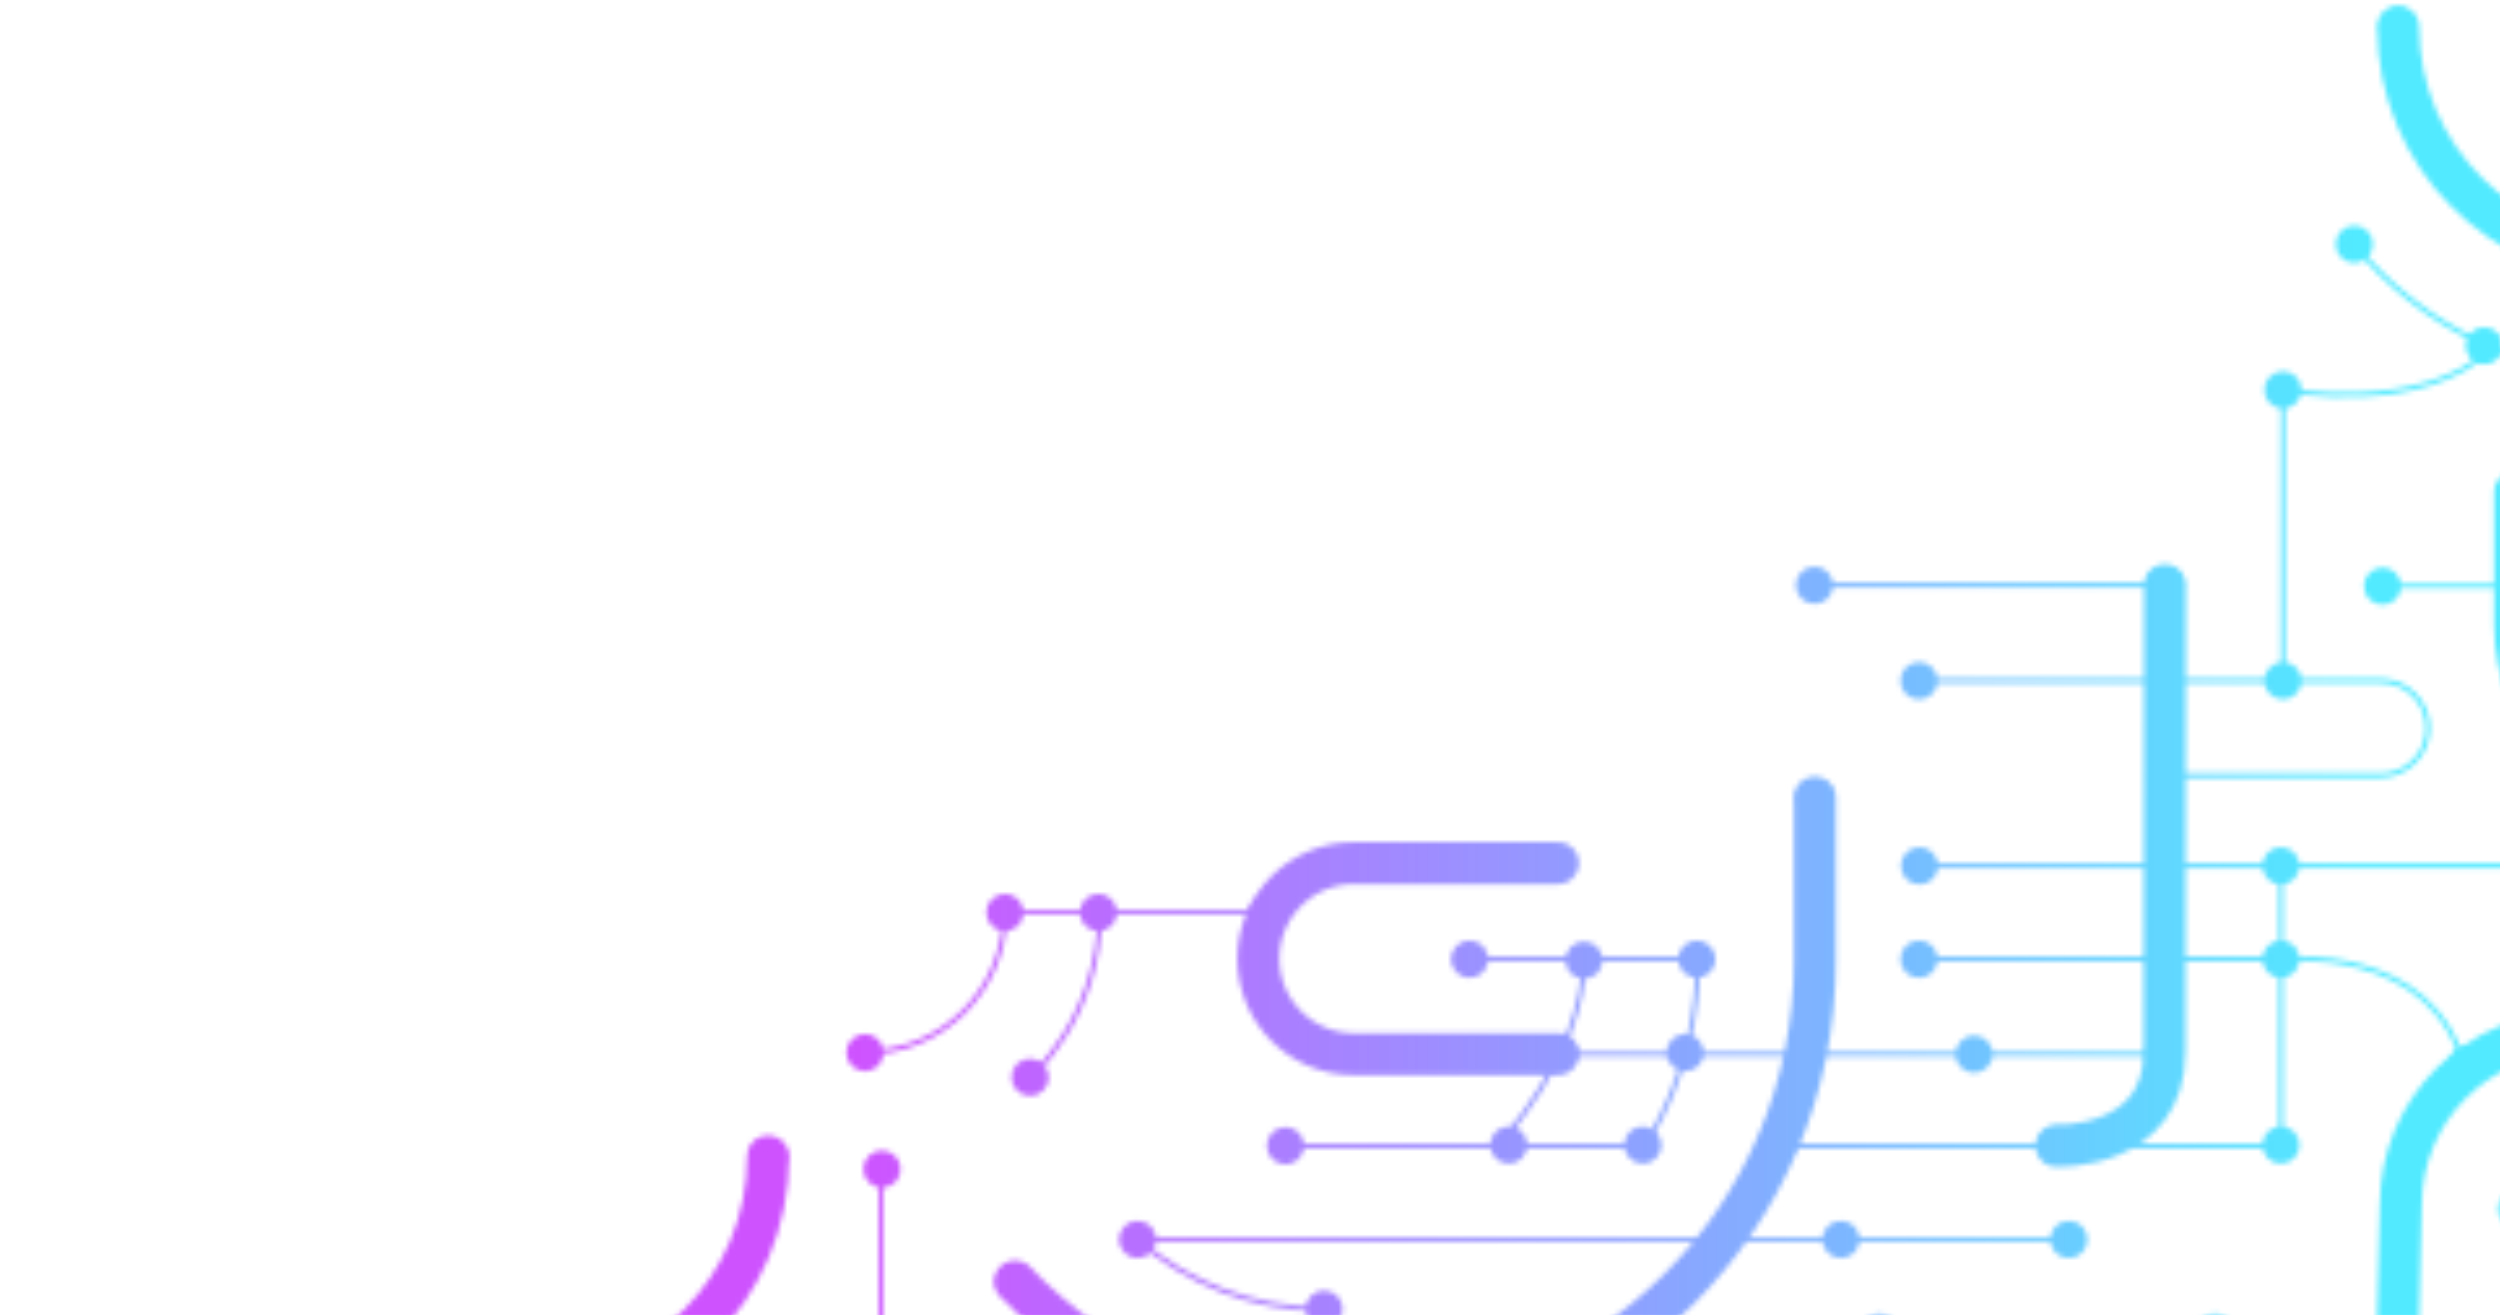 <svg fill="none" height="253" viewBox="0 0 481 253" width="481" xmlns="http://www.w3.org/2000/svg" xmlns:xlink="http://www.w3.org/1999/xlink"><linearGradient id="a" gradientUnits="userSpaceOnUse" x1="597" x2="-0" y1="158.741" y2="158.741"><stop offset=".276" stop-color="#ce53ff"/><stop offset=".76" stop-color="#51eaff"/></linearGradient><clipPath id="b"><path d="m0 0h597v384.235h-597z" transform="matrix(-1 0 0 1 597 .08)"/></clipPath><mask id="c" height="388" maskUnits="userSpaceOnUse" width="608" x="-11" y="1"><path d="m369.314 184.546h69.575s29.626-3.262 35.409 21.454" fill="none" stroke="#fff" stroke-linecap="round" stroke-linejoin="round" stroke-width=".898"/><path d="m369.314 166.591h198.402" fill="none" stroke="#fff" stroke-linecap="round" stroke-linejoin="round" stroke-width=".898"/><path d="m147.789 222.522c0 25.305-20.514 45.819-45.819 45.819v22.277" fill="none" stroke="#fff" stroke-linecap="round" stroke-linejoin="round" stroke-width="8.08"/><path d="m169.566 328.367v-103.422" fill="none" stroke="#fff" stroke-linecap="round" stroke-linejoin="round" stroke-width=".898"/><path d="m195.291 246.576c16.262 17.016 39.181 27.614 64.577 27.614 49.326 0 89.314-39.987 89.314-89.314v-31.401" fill="none" stroke="#fff" stroke-linecap="round" stroke-linejoin="round" stroke-width="8.08"/><path d="m218.873 238.424h179.169" fill="none" stroke="#fff" stroke-linecap="round" stroke-linejoin="round" stroke-width=".898"/><path d="m193.356 175.568h51.033" fill="none" stroke="#fff" stroke-linecap="round" stroke-linejoin="round" stroke-width=".898"/><path d="m247.797 220.456h68.505s10.369-13.75 10.369-35.91h-43.833" fill="none" stroke="#fff" stroke-linecap="round" stroke-linejoin="round" stroke-width=".898"/><path d="m218.83 238.473c9.621 8.354 22.182 13.411 35.924 13.411" fill="none" stroke="#fff" stroke-linecap="round" stroke-linejoin="round" stroke-width=".898"/><path d="m416.446 202.822h-155.958c-10.151 0-18.38-8.229-18.38-18.38s8.229-18.379 18.38-18.379h41.944" fill="none" stroke="#fff" stroke-linecap="round" stroke-linejoin="round" stroke-width=".898"/><path d="m166.424 202.501c14.874 0 26.932-12.058 26.932-26.932" fill="none" stroke="#fff" stroke-linecap="round" stroke-linejoin="round" stroke-width=".898"/><path d="m198.198 207.265s13.394-11.399 13.394-31.696" fill="none" stroke="#fff" stroke-linecap="round" stroke-linejoin="round" stroke-width=".898"/><path d="m288.178 220.456s16.577-17.53 16.577-35.91" fill="none" stroke="#fff" stroke-linecap="round" stroke-linejoin="round" stroke-width=".898"/><path d="m416.446 149.198h41.566c5.032 0 9.111-4.079 9.111-9.111s-4.079-9.111-9.111-9.111h-88.698" fill="none" stroke="#fff" stroke-linecap="round" stroke-linejoin="round" stroke-width=".898"/><path d="m416.525 112.607h-67.41" fill="none" stroke="#fff" stroke-linecap="round" stroke-linejoin="round" stroke-width=".898"/><path d="m524.743 184.546s26.365 10.737 26.365 53.356v42.619c0 6.316-5.12 11.436-11.436 11.436s-11.436-5.12-11.436-11.436l-.119-48.707c0-18.282-14.82-33.102-33.101-33.102-18.282 0-33.102 14.82-33.102 33.102l-.581 24.551h-99.788" fill="none" stroke="#fff" stroke-linecap="square" stroke-linejoin="round" stroke-width=".898"/><path d="m528.236 280.521-.119-48.707c0-18.281-14.82-33.101-33.102-33.101-18.281 0-33.101 14.82-33.101 33.101l-.581 24.552" fill="none" stroke="#fff" stroke-linecap="round" stroke-linejoin="round" stroke-width="8.08"/><path d="m395.661 220.456s20.785.749 20.785-18.007l.079-89.842" fill="none" stroke="#fff" stroke-linecap="round" stroke-linejoin="round" stroke-width="8.08"/><path d="m438.889 220.456h-97.08" fill="none" stroke="#fff" stroke-linecap="round" stroke-linejoin="round" stroke-width=".898"/><path d="m438.889 166.591v53.865" fill="none" stroke="#fff" stroke-linecap="round" stroke-linejoin="round" stroke-width=".898"/><path d="m439.235 130.976v-55.955s27.056 5.078 40.32-8.186" fill="none" stroke="#fff" stroke-linecap="round" stroke-linejoin="round" stroke-width=".898"/><path d="m458.391 112.777h63.797c4.972 0 9.003-4.031 9.003-9.003 0-4.971-4.031-9.002-9.003-9.002l-15.611.024" fill="none" stroke="#fff" stroke-linecap="round" stroke-linejoin="round" stroke-width=".898"/><path d="m452.974 47.042c12.579 15.39 31.712 25.215 53.14 25.215 14.016 0 27.05-4.203 37.91-11.418 18.496-12.287 30.688-33.31 30.688-57.179" fill="none" stroke="#fff" stroke-linecap="square" stroke-linejoin="round" stroke-width=".898"/><path d="m461.402 5.147c0 24.872 20.163 45.035 45.035 45.035" fill="none" stroke="#fff" stroke-linecap="round" stroke-linejoin="round" stroke-width="8.08"/><path d="m483.892 94.772v25.467c0 18.37 14.892 33.262 33.262 33.262" fill="none" stroke="#fff" stroke-linecap="round" stroke-linejoin="round" stroke-width="8.08"/><path d="m299.739 202.822h-39.251c-10.151 0-18.38-8.229-18.38-18.38s8.229-18.379 18.38-18.379h39.251" fill="none" stroke="#fff" stroke-linecap="round" stroke-linejoin="round" stroke-width="8.08"/><path d="m484.219 229.029c1.983 0 3.591 1.608 3.591 3.591 0 1.984-1.608 3.591-3.591 3.591s-3.591-1.607-3.591-3.591c0-1.983 1.608-3.591 3.591-3.591z" fill="#fff"/><path d="m474.773 201.065c1.983 0 3.591 1.607 3.591 3.591 0 1.983-1.608 3.591-3.591 3.591s-3.591-1.608-3.591-3.591c0-1.984 1.608-3.591 3.591-3.591z" fill="#fff"/><path d="m361.596 252.782c1.983 0 3.591 1.608 3.591 3.591s-1.608 3.591-3.591 3.591c-1.984 0-3.591-1.608-3.591-3.591s1.607-3.591 3.591-3.591z" fill="#fff"/><path d="m426.165 252.782c1.983 0 3.591 1.608 3.591 3.591s-1.608 3.591-3.591 3.591-3.591-1.608-3.591-3.591 1.608-3.591 3.591-3.591z" fill="#fff"/><path d="m461.156 252.782c1.984 0 3.591 1.608 3.591 3.591s-1.607 3.591-3.591 3.591c-1.983 0-3.591-1.608-3.591-3.591s1.608-3.591 3.591-3.591z" fill="#fff"/><path d="m254.754 248.293c1.983 0 3.591 1.608 3.591 3.591s-1.608 3.591-3.591 3.591-3.591-1.608-3.591-3.591 1.608-3.591 3.591-3.591z" fill="#fff"/><path d="m218.873 234.882c1.983 0 3.591 1.608 3.591 3.591s-1.608 3.591-3.591 3.591c-1.984 0-3.591-1.608-3.591-3.591s1.607-3.591 3.591-3.591z" fill="#fff"/><path d="m166.424 198.937c1.983 0 3.591 1.608 3.591 3.591s-1.608 3.591-3.591 3.591-3.591-1.608-3.591-3.591 1.608-3.591 3.591-3.591z" fill="#fff"/><path d="m193.356 171.978c1.984 0 3.591 1.607 3.591 3.591 0 1.983-1.607 3.591-3.591 3.591-1.983 0-3.591-1.608-3.591-3.591 0-1.984 1.608-3.591 3.591-3.591z" fill="#fff"/><path d="m211.329 171.978c1.983 0 3.591 1.607 3.591 3.591 0 1.983-1.608 3.591-3.591 3.591s-3.591-1.608-3.591-3.591c0-1.984 1.608-3.591 3.591-3.591z" fill="#fff"/><path d="m198.198 203.674c1.983 0 3.591 1.607 3.591 3.59 0 1.984-1.608 3.591-3.591 3.591s-3.591-1.607-3.591-3.591c0-1.983 1.608-3.59 3.591-3.59z" fill="#fff"/><path d="m243.898 171.978c1.983 0 3.591 1.607 3.591 3.591 0 1.983-1.608 3.591-3.591 3.591s-3.591-1.608-3.591-3.591c0-1.984 1.608-3.591 3.591-3.591z" fill="#fff"/><path d="m304.755 181.153c1.983 0 3.591 1.608 3.591 3.591 0 1.984-1.608 3.591-3.591 3.591-1.984 0-3.591-1.607-3.591-3.591 0-1.983 1.607-3.591 3.591-3.591z" fill="#fff"/><path d="m326.469 180.955c1.984 0 3.591 1.608 3.591 3.591s-1.607 3.591-3.591 3.591c-1.983 0-3.591-1.608-3.591-3.591s1.608-3.591 3.591-3.591z" fill="#fff"/><path d="m282.745 180.955c1.984 0 3.591 1.608 3.591 3.591s-1.607 3.591-3.591 3.591c-1.983 0-3.591-1.608-3.591-3.591s1.608-3.591 3.591-3.591z" fill="#fff"/><path d="m299.973 198.937c1.984 0 3.591 1.608 3.591 3.591s-1.607 3.591-3.591 3.591c-1.983 0-3.591-1.608-3.591-3.591s1.608-3.591 3.591-3.591z" fill="#fff"/><path d="m324.225 198.937c1.984 0 3.591 1.608 3.591 3.591s-1.607 3.591-3.591 3.591c-1.983 0-3.591-1.608-3.591-3.591s1.608-3.591 3.591-3.591z" fill="#fff"/><path d="m379.816 199.232c1.983 0 3.591 1.607 3.591 3.591 0 1.983-1.608 3.591-3.591 3.591-1.984 0-3.591-1.608-3.591-3.591 0-1.984 1.607-3.591 3.591-3.591z" fill="#fff"/><path d="m416.259 198.937c1.984 0 3.591 1.608 3.591 3.591s-1.607 3.591-3.591 3.591c-1.983 0-3.591-1.608-3.591-3.591s1.608-3.591 3.591-3.591z" fill="#fff"/><path d="m416.259 180.955c1.984 0 3.591 1.608 3.591 3.591s-1.607 3.591-3.591 3.591c-1.983 0-3.591-1.608-3.591-3.591s1.608-3.591 3.591-3.591z" fill="#fff"/><path d="m416.525 145.607c1.984 0 3.591 1.607 3.591 3.591 0 1.983-1.607 3.591-3.591 3.591-1.983 0-3.591-1.608-3.591-3.591 0-1.984 1.608-3.591 3.591-3.591z" fill="#fff"/><path d="m439.235 127.384c1.983 0 3.591 1.608 3.591 3.591 0 1.984-1.608 3.591-3.591 3.591s-3.591-1.607-3.591-3.591c0-1.983 1.608-3.591 3.591-3.591z" fill="#fff"/><path d="m439.235 71.438c1.983 0 3.591 1.608 3.591 3.591 0 1.983-1.608 3.591-3.591 3.591s-3.591-1.608-3.591-3.591c0-1.983 1.608-3.591 3.591-3.591z" fill="#fff"/><path d="m477.97 62.949c1.983 0 3.59 1.608 3.59 3.591 0 1.983-1.607 3.591-3.59 3.591-1.984 0-3.591-1.608-3.591-3.591 0-1.983 1.607-3.591 3.591-3.591z" fill="#fff"/><path d="m461.402 1.555c1.983 0 3.591 1.608 3.591 3.591 0 1.983-1.608 3.591-3.591 3.591s-3.591-1.608-3.591-3.591c0-1.983 1.608-3.591 3.591-3.591z" fill="#fff"/><path d="m452.974 43.406c1.983 0 3.591 1.608 3.591 3.591s-1.608 3.591-3.591 3.591c-1.984 0-3.591-1.608-3.591-3.591s1.607-3.591 3.591-3.591z" fill="#fff"/><path d="m416.525 109.016c1.984 0 3.591 1.608 3.591 3.591 0 1.984-1.607 3.591-3.591 3.591-1.983 0-3.591-1.607-3.591-3.591 0-1.983 1.608-3.591 3.591-3.591z" fill="#fff"/><path d="m349.115 109.016c1.983 0 3.591 1.608 3.591 3.591 0 1.984-1.608 3.591-3.591 3.591s-3.591-1.607-3.591-3.591c0-1.983 1.608-3.591 3.591-3.591z" fill="#fff"/><path d="m369.221 127.384c1.983 0 3.591 1.608 3.591 3.591 0 1.984-1.608 3.591-3.591 3.591s-3.591-1.607-3.591-3.591c0-1.983 1.608-3.591 3.591-3.591z" fill="#fff"/><path d="m349.181 149.884c1.984 0 3.591 1.608 3.591 3.591s-1.607 3.591-3.591 3.591c-1.983 0-3.591-1.608-3.591-3.591s1.608-3.591 3.591-3.591z" fill="#fff"/><path d="m369.221 180.955c1.983 0 3.591 1.608 3.591 3.591s-1.608 3.591-3.591 3.591-3.591-1.608-3.591-3.591 1.608-3.591 3.591-3.591z" fill="#fff"/><path d="m438.838 180.955c1.983 0 3.591 1.608 3.591 3.591s-1.608 3.591-3.591 3.591-3.591-1.608-3.591-3.591 1.608-3.591 3.591-3.591z" fill="#fff"/><path d="m369.314 163c1.983 0 3.591 1.608 3.591 3.591s-1.608 3.591-3.591 3.591-3.591-1.608-3.591-3.591 1.608-3.591 3.591-3.591z" fill="#fff"/><path d="m438.838 163c1.983 0 3.591 1.608 3.591 3.591s-1.608 3.591-3.591 3.591-3.591-1.608-3.591-3.591 1.608-3.591 3.591-3.591z" fill="#fff"/><path d="m483.892 109.186c1.983 0 3.591 1.608 3.591 3.591s-1.608 3.591-3.591 3.591c-1.984 0-3.591-1.608-3.591-3.591s1.607-3.591 3.591-3.591z" fill="#fff"/><path d="m458.398 109.186c1.983 0 3.591 1.608 3.591 3.591s-1.608 3.591-3.591 3.591-3.591-1.608-3.591-3.591 1.608-3.591 3.591-3.591z" fill="#fff"/><path d="m483.892 91.181c1.983 0 3.591 1.608 3.591 3.591s-1.608 3.591-3.591 3.591c-1.984 0-3.591-1.608-3.591-3.591s1.607-3.591 3.591-3.591z" fill="#fff"/><path d="m316.083 216.72c1.983 0 3.591 1.608 3.591 3.591 0 1.984-1.608 3.591-3.591 3.591-1.984 0-3.591-1.607-3.591-3.591 0-1.983 1.607-3.591 3.591-3.591z" fill="#fff"/><path d="m341.922 216.72c1.983 0 3.591 1.608 3.591 3.591 0 1.984-1.608 3.591-3.591 3.591s-3.591-1.607-3.591-3.591c0-1.983 1.608-3.591 3.591-3.591z" fill="#fff"/><path d="m395.872 216.72c1.984 0 3.591 1.608 3.591 3.591 0 1.984-1.607 3.591-3.591 3.591-1.983 0-3.591-1.607-3.591-3.591 0-1.983 1.608-3.591 3.591-3.591z" fill="#fff"/><path d="m398.038 234.882c1.983 0 3.591 1.608 3.591 3.591s-1.608 3.591-3.591 3.591-3.591-1.608-3.591-3.591 1.608-3.591 3.591-3.591z" fill="#fff"/><path d="m354.2 234.882c1.983 0 3.591 1.608 3.591 3.591s-1.608 3.591-3.591 3.591c-1.984 0-3.591-1.608-3.591-3.591s1.607-3.591 3.591-3.591z" fill="#fff"/><path d="m438.838 216.72c1.983 0 3.591 1.608 3.591 3.591 0 1.984-1.608 3.591-3.591 3.591s-3.591-1.607-3.591-3.591c0-1.983 1.608-3.591 3.591-3.591z" fill="#fff"/><path d="m290.29 216.72c1.983 0 3.591 1.608 3.591 3.591 0 1.984-1.608 3.591-3.591 3.591s-3.591-1.607-3.591-3.591c0-1.983 1.608-3.591 3.591-3.591z" fill="#fff"/><path d="m247.332 216.857c1.983 0 3.591 1.608 3.591 3.591s-1.608 3.591-3.591 3.591-3.591-1.608-3.591-3.591 1.608-3.591 3.591-3.591z" fill="#fff"/><path d="m195.29 243.054c1.984 0 3.591 1.608 3.591 3.591 0 1.984-1.607 3.591-3.591 3.591-1.983 0-3.591-1.607-3.591-3.591 0-1.983 1.608-3.591 3.591-3.591z" fill="#fff"/><path d="m169.691 221.346c1.983 0 3.591 1.608 3.591 3.591s-1.608 3.591-3.591 3.591c-1.984 0-3.591-1.608-3.591-3.591s1.607-3.591 3.591-3.591z" fill="#fff"/><path d="m147.789 218.931c1.983 0 3.591 1.608 3.591 3.591s-1.608 3.591-3.591 3.591c-1.984 0-3.591-1.608-3.591-3.591s1.607-3.591 3.591-3.591z" fill="#fff"/></mask><g clip-path="url(#b)"><g mask="url(#c)"><path d="m0 0h597v391.417h-597z" fill="url(#a)" transform="matrix(-1 0 0 1 597 -8)"/></g></g></svg>